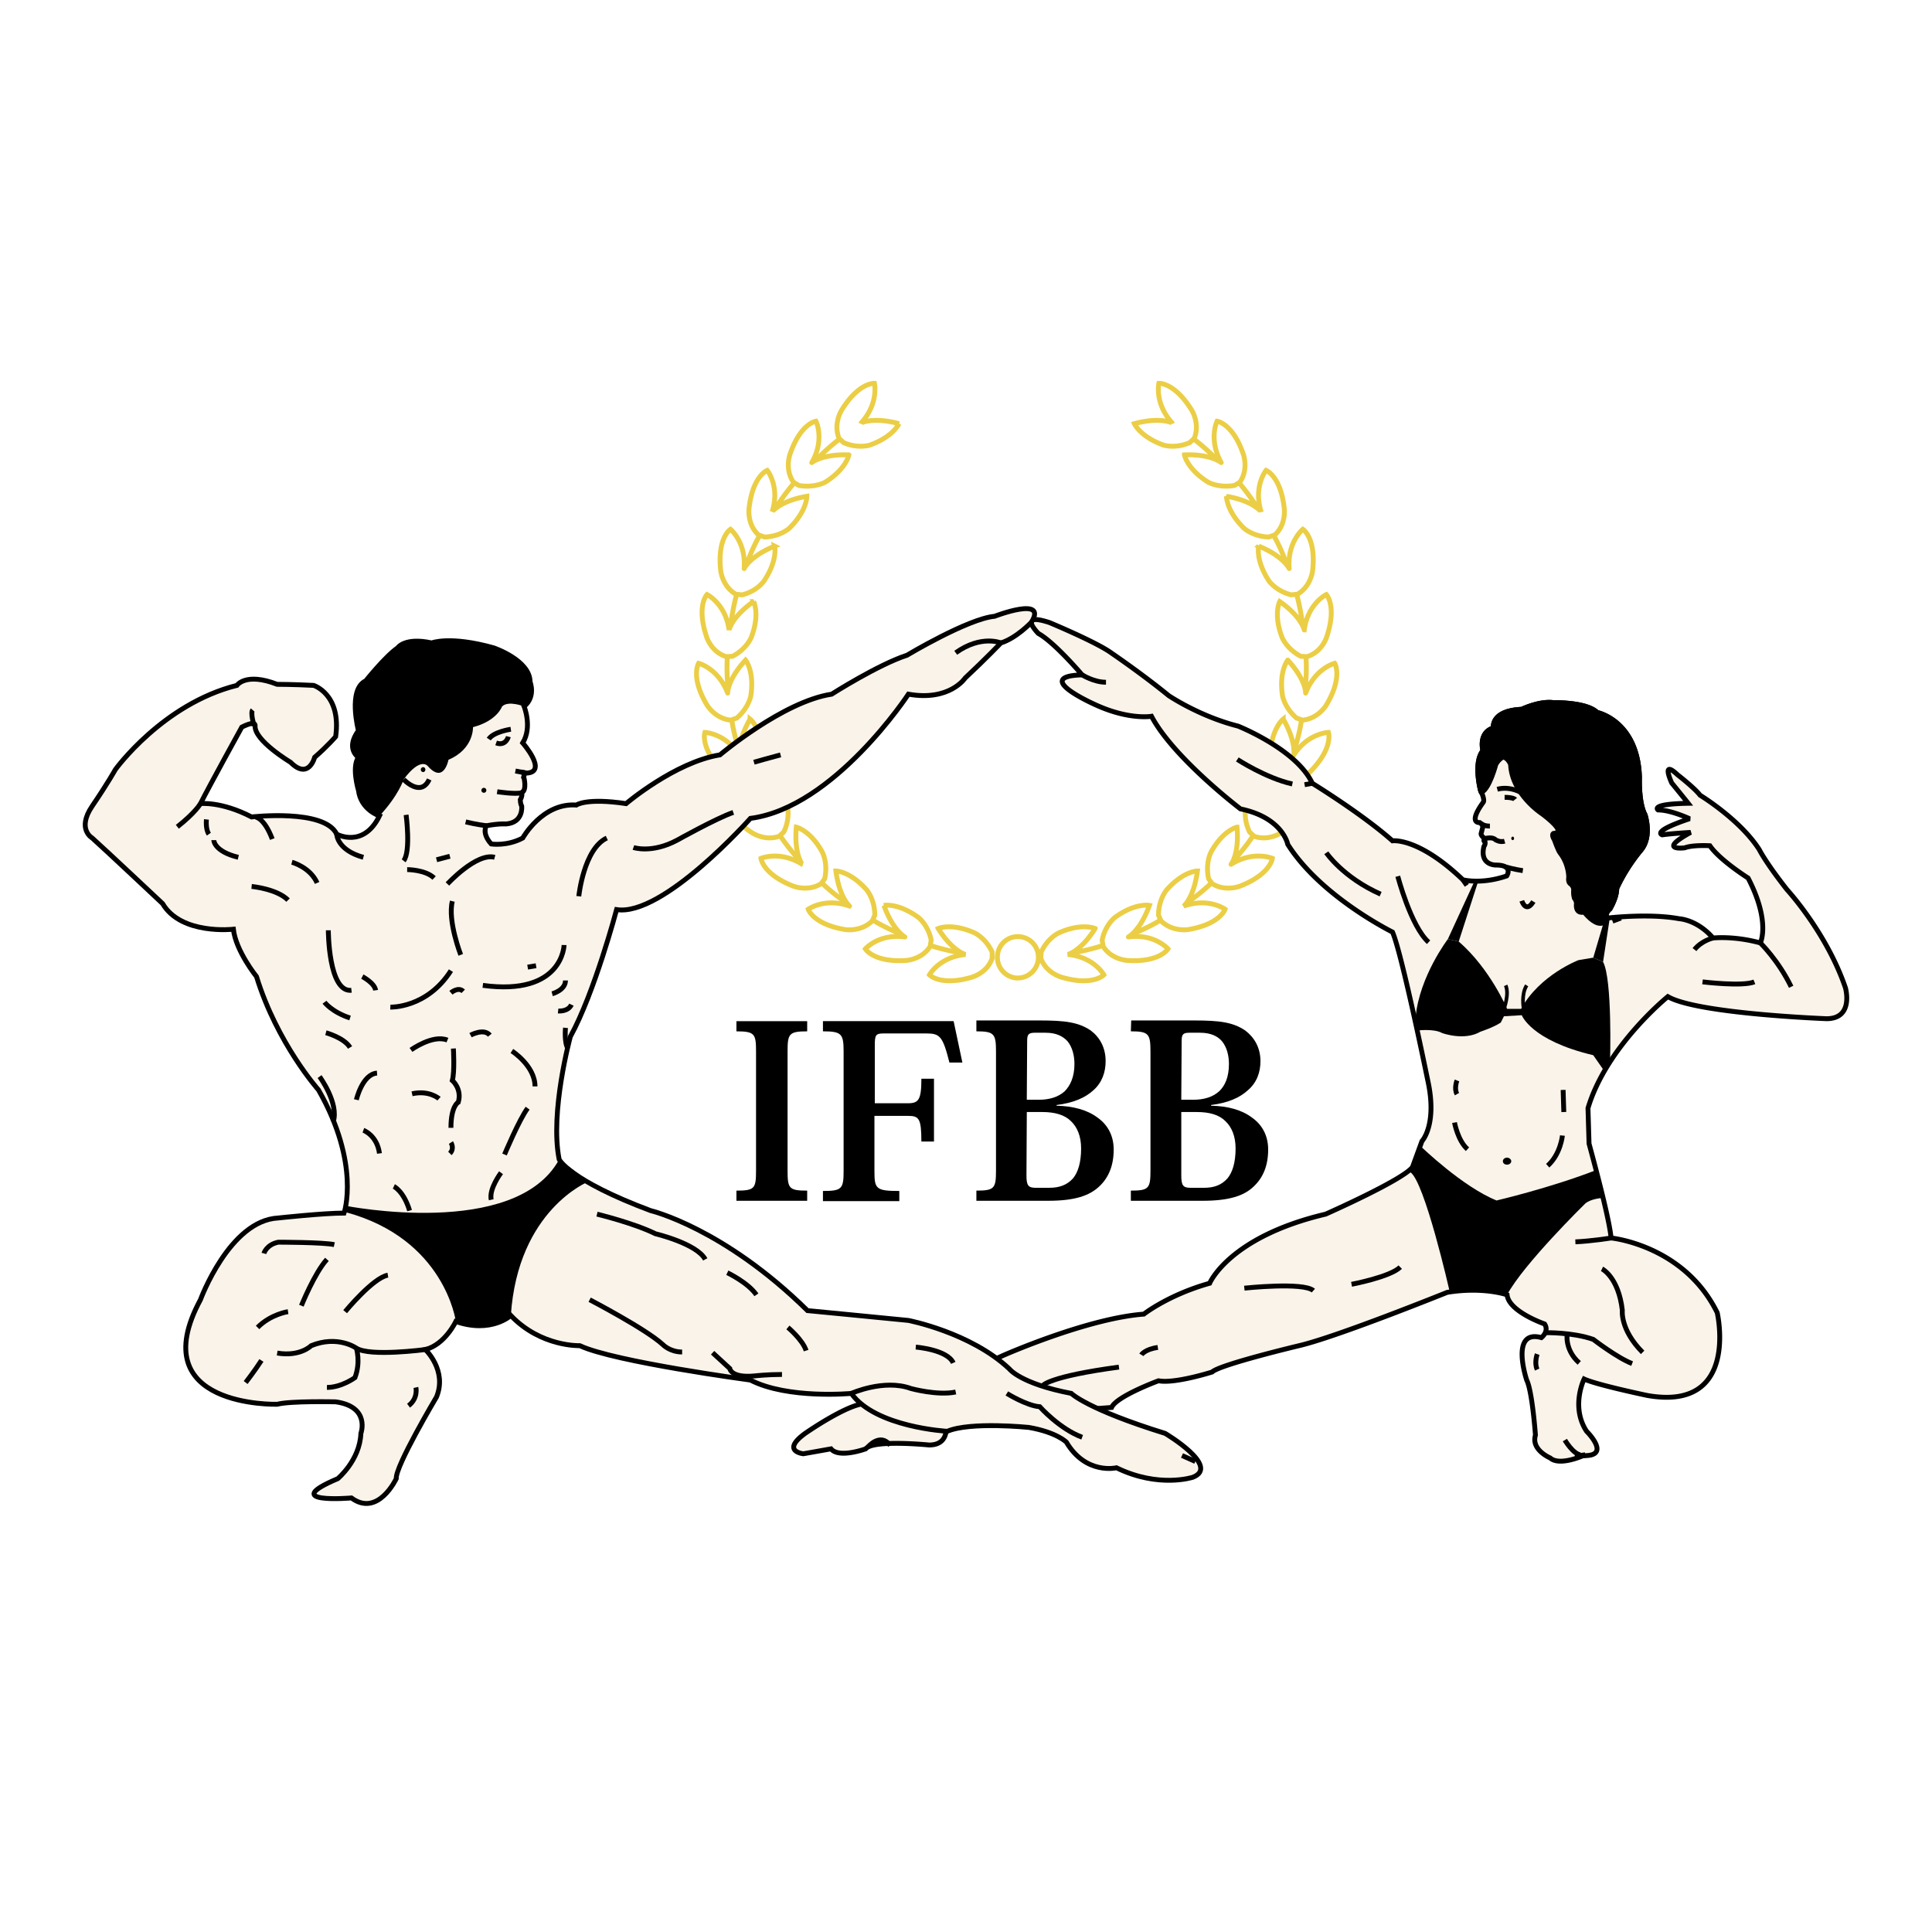 <svg xmlns="http://www.w3.org/2000/svg" width="2500" height="2500" viewBox="0 0 192.756 192.756"><path fill-rule="evenodd" clip-rule="evenodd" fill="#fff" d="M0 0h192.756v192.756H0V0z"/><path d="M89.689 42.27s-.559 1.295-2.901 2.135c0 0-1.188.385-2.621-.245l-.454-.42c-.594-1.47.245-2.8.245-2.8 1.712-2.801 3.285-2.695 3.285-2.695s.455 1.995-1.328 3.956c0-.001 1.188-.631 3.774.069zm-5.976 1.575s-1.049.77-2.237 1.995m3.216-.455s-.245 1.4-2.376 2.73c0 0-1.083.595-2.622.315l-.524-.315c-.909-1.295-.349-2.8-.349-2.8 1.048-3.081 2.586-3.291 2.586-3.291s.909 1.82-.419 4.131c-.001.001 1.048-.874 3.704-.77zm-5.487 2.836s-.873.98-1.782 2.416m3.075-1.121s.035 1.435-1.748 3.186c0 0-.908.84-2.481.875l-.594-.21c-1.153-1.05-.944-2.625-.944-2.625.35-3.255 1.817-3.815 1.817-3.815s1.293 1.61.489 4.131c.001-.002.805-1.087 3.461-1.542zm-4.753 3.99s-.664 1.12-1.223 2.73m2.761-1.75s.35 1.365-1.049 3.465c0 0-.664 1.016-2.201 1.4l-.629-.07c-1.363-.805-1.503-2.38-1.503-2.38-.35-3.255.979-4.096.979-4.096s1.572 1.295 1.363 3.921c-.001.001.558-1.225 3.04-2.24zm-3.81 4.901s-.35 1.225-.559 2.906m2.272-2.276s.665 1.26-.245 3.605c0 0-.454 1.12-1.852 1.855l-.629.035c-1.503-.455-1.958-1.96-1.958-1.96-1.048-3.115.035-4.235.035-4.235s1.853.91 2.202 3.536c0 0 .28-1.331 2.447-2.836zm-2.621 5.601s-.105 1.295.069 2.975m1.748-2.73s.908 1.085.524 3.57c0 0-.21 1.19-1.398 2.205l-.594.21c-1.573-.14-2.376-1.505-2.376-1.505-1.678-2.8-.839-4.166-.839-4.166s1.957.49 2.901 2.975c0 .001-.035-1.329 1.782-3.289zm-1.363 6.02s.175 1.295.699 2.905m1.118-3.044s1.118.875 1.293 3.36c0 0 .07 1.225-.909 2.485l-.524.315c-1.573.209-2.621-.98-2.621-.98-2.271-2.345-1.748-3.851-1.748-3.851s2.027.07 3.46 2.275c.001.001-.279-1.294 1.049-3.604zm-.035 6.195s.454 1.225 1.328 2.66m.42-3.22s1.293.595 1.992 3.01c0 0 .35 1.19-.349 2.625l-.455.42c-1.468.525-2.761-.385-2.761-.385-2.726-1.82-2.516-3.395-2.516-3.395s1.992-.385 3.879 1.505c0 .001-.594-1.225.21-3.78zm1.328 6.056s.699 1.085 1.852 2.345m-.279-3.255s1.398.314 2.586 2.485c0 0 .594 1.085.245 2.66l-.35.49c-1.328.84-2.796.245-2.796.245-3.041-1.19-3.215-2.765-3.215-2.765s1.887-.805 4.124.595c-.001 0-.839-1.05-.594-3.71zm2.586 5.6s.943.945 2.342 1.89m-.979-3.115s1.398 0 3.075 1.891c0 0 .804.945.804 2.52l-.245.56c-1.118 1.12-2.691.875-2.691.875-3.215-.525-3.705-2.03-3.705-2.03s1.643-1.19 4.124-.315c.001-.001-1.012-.841-1.362-3.501zm3.739 4.935s1.119.7 2.691 1.33m-1.642-2.834s1.397-.28 3.425 1.19c0 0 .979.735 1.293 2.275l-.105.63c-.839 1.33-2.412 1.4-2.412 1.4-3.25.209-4.054-1.155-4.054-1.155s1.328-1.54 3.949-1.19c.001 0-1.188-.63-2.096-3.15zm4.718 4.025s1.223.42 2.9.7m-2.201-2.415s1.293-.595 3.599.42c0 0 1.119.49 1.783 1.925v.63c-.525 1.505-2.062 1.89-2.062 1.89-3.111.91-4.194-.244-4.194-.244s.979-1.786 3.6-2.031c0 0-1.293-.315-2.726-2.59zm19.572-50.371s.559 1.295 2.9 2.135c0 0 1.188.385 2.621-.245l.453-.42c.596-1.47-.244-2.8-.244-2.8-1.713-2.801-3.285-2.695-3.285-2.695s-.453 1.995 1.328 3.956c0-.001-1.187-.631-3.773.069zm5.974 1.575s1.049.77 2.238 1.995m-3.216-.455s.246 1.4 2.377 2.73c0 0 1.049.595 2.621.315l.525-.315c.908-1.295.35-2.8.35-2.8-1.049-3.081-2.621-3.291-2.621-3.291s-.875 1.82.418 4.131c0 .001-1.014-.874-3.67-.77zm5.488 2.836s.873.98 1.781 2.416m-3.074-1.121s-.035 1.435 1.746 3.186c0 0 .91.84 2.482.875l.594-.21c1.154-1.05.943-2.625.943-2.625-.35-3.255-1.816-3.815-1.816-3.815s-1.293 1.61-.49 4.131c0-.002-.803-1.087-3.459-1.542zm4.752 3.99s.664 1.12 1.225 2.73m-2.762-1.75s-.35 1.365 1.014 3.465c0 0 .699 1.016 2.236 1.4l.629-.07c1.363-.805 1.504-2.38 1.504-2.38.35-3.255-.979-4.096-.979-4.096s-1.574 1.295-1.363 3.921c0 .001-.561-1.225-3.041-2.24zm3.809 4.901s.35 1.225.561 2.906m-2.272-2.276s-.664 1.26.244 3.605c0 0 .453 1.12 1.852 1.855l.629.035c1.504-.455 1.957-1.96 1.957-1.96 1.049-3.115-.035-4.235-.035-4.235s-1.852.91-2.201 3.536c-.001 0-.28-1.331-2.446-2.836zm2.621 5.601s.104 1.295-.07 2.975m-1.749-2.73s-.908 1.085-.523 3.57c0 0 .209 1.19 1.396 2.205l.596.21c1.572-.14 2.375-1.505 2.375-1.505 1.678-2.8.84-4.166.84-4.166s-1.957.49-2.9 2.975c0 .001.035-1.329-1.784-3.289zm1.364 6.02s-.174 1.295-.699 2.905m-1.12-3.044s-1.117.875-1.291 3.36c0 0-.07 1.225.908 2.485l.523.315c1.572.209 2.621-.98 2.621-.98 2.271-2.345 1.748-3.851 1.748-3.851s-2.062.07-3.461 2.275c.001.001.28-1.294-1.048-3.604zm.035 6.195s-.453 1.225-1.326 2.66m-.42-3.22s-1.293.595-1.992 3.01c0 0-.35 1.19.35 2.625l.453.42c1.469.525 2.762-.385 2.762-.385 2.727-1.82 2.516-3.395 2.516-3.395s-1.992-.385-3.879 1.505c-.001.001.593-1.225-.21-3.78zm-1.328 6.056s-.699 1.085-1.854 2.345m.282-3.255s-1.398.314-2.588 2.485c0 0-.594 1.085-.244 2.66l.35.49c1.328.84 2.797.245 2.797.245 3.039-1.19 3.215-2.765 3.215-2.765s-1.887-.805-4.125.595c-.001 0 .839-1.05.595-3.71zm-2.588 5.6s-.943.945-2.34 1.89m.979-3.115s-1.398 0-3.076 1.891c0 0-.805.945-.805 2.52l.246.56c1.117 1.12 2.689.875 2.689.875 3.217-.525 3.705-2.03 3.705-2.03s-1.643-1.19-4.123-.315c.001-.001 1.014-.841 1.364-3.501zm-3.74 4.935s-1.119.7-2.691 1.33m1.642-2.834s-1.398-.28-3.426 1.19c0 0-.979.735-1.291 2.275l.104.63c.84 1.33 2.412 1.4 2.412 1.4 3.25.209 4.053-1.155 4.053-1.155s-1.328-1.54-3.949-1.19c-.001 0 1.189-.63 2.097-3.15zm-4.717 4.025s-1.225.42-2.902.7m2.203-2.415s-1.293-.595-3.6.42c0 0-1.119.49-1.783 1.925l-.035.63c.559 1.505 2.098 1.89 2.098 1.89 3.109.91 4.193-.244 4.193-.244s-.979-1.786-3.6-2.031c0 0 1.293-.315 2.727-2.59zm-7.725 4.935c-1.119 0-2.027-.945-2.027-2.065 0-1.155.908-2.065 2.027-2.065 1.154 0 2.062.91 2.062 2.065a2.066 2.066 0 0 1-2.062 2.065z" fill="none" stroke="#ebce45" stroke-width=".486" stroke-miterlimit="2.613"/><path d="M147.635 82.069s-1.223.14.35-2.03c0 0 .209-.21-.279-1.19 0 0-.734-2.766.244-3.955 0 0-.49-1.786 1.049-2.275 0 0-.314-1.715 2.83-1.855 0 0 1.713-.84 3.146-.665 0 0 3.32-.07 4.367.98 0 0 4.055.805 4.23 6.476 0 0-.105 2.52.559 3.745 0 0 .734 2.17-.42 3.536 0 0-1.434 1.645-2.412 3.815 0 0 .07.735-.664 2.03 0 0-.629.49-.244.911 0 0 4.16-.49 7.131.07 0 0 1.781.07 3.389 1.925 0 0 2.027-.245 4.719.49 0 0 1.049-2.1-1.223-6.476 0 0-2.832-1.785-3.811-3.221 0 0-1.678-.104-2.516.21 0 0-2.832.351.594-1.54 0 0-1.887.105-2.83.245 0 0-1.154-.315 2.725-1.61 0 0-1.852-.875-3.145-.875 0 0-.873-.595 3.006-.665 0 0-.246-.315-1.643-2.03 0 0-1.119-2.415.594-.805 0 0 1.678 1.295 2.236 2.03 0 0 3.984 2.416 5.906 5.426 0 0 .594 1.225 2.762 3.99 0 0 3.949 4.27 5.836 9.801 0 0 .873 3.08-1.887 3.08 0 0-12.932-.49-15.832-2.205 0 0-6.115 4.936-7.969 11.131l.105 3.535c.768 2.836 2.027 7.596 2.201 9.416 0 0 7.27.701 10.59 7.457 0 0 2.271 9.871-6.955 8.26 0 0-5.033-1.049-6.326-1.645 0 0-1.363 2.766.246 5.215 0 0 2.271 2.24.104 2.416-2.201.174-.244-.07-.244-.07s-2.516 1.189-3.494.314c0 0-1.922-.805-1.469-2.275 0 0-.314-4.375-.873-5.494 0 0-1.713-5.111 1.467-4.236 0 0 .805-.629.314-1.365 0 0-3.564-1.225-3.738-2.904 0 0-2.342-.84-5.977-.246 0 0-11.01 4.445-14.783 5.32 0 0-7.934 1.891-8.668 2.625 0 0-3.74 1.191-5.348.875 0 0-4.193 1.541-4.682 2.662l-16.602 1.225s.734 2.52-1.607 2.52c0 0-5.592-.559-6.326.385 0 0-2.656.98-3.46 0 0 0-2.342.42-2.761.49 0 0-2.271-.244.175-2.029 0 0 4.264-2.977 6.046-2.977 0 0 9.646-3.5 10.449-3.57.804-.07 3.251-1.225 3.251-1.225s8.387-3.711 14.049-4.131c0 0 2.445-1.924 6.57-3.08 0 0 1.922-4.621 11.568-6.895 0 0 7.688-3.396 8.666-4.691l.945-2.59s1.467-1.541.662-5.672c0 0-2.654-13.056-3.6-15.191 0 0-7.164-3.535-10.449-8.751 0 0-.488-2.66-4.717-3.536 0 0-6.676-5.075-8.877-9.241 0 0-2.168.385-5.453-1.085 0 0-6.676-2.905-1.467-3.045 0 0-2.762-3.255-4.369-4.131 0 0-2.168-2.17 1.117-1.085 0 0 4.719 1.96 6.188 3.045 0 0 3.039 2.065 5.695 4.235 0 0 3.041 2.065 6.92 3.045 0 0 5.836 2.31 7.41 5.706 0 0 4.963 3.045 8.002 5.741 0 0 2.553-.385 7.025 3.886 0 0 1.818.49 4.369-.385 0 0 .734-1.085-1.084-1.085 0 0-1.643.035-1.188-1.855 0 0 .174-.21.104-.49 0 0-.209 0-.035-.315 0 0-.383-.245-.348-.49l.174-.665a.7.7 0 0 0-.31-.422z" fill-rule="evenodd" clip-rule="evenodd" fill="#f9f3e9" stroke="#000" stroke-width=".486" stroke-miterlimit="2.613"/><path d="M52.049 79.094s.105.28-.14.7c0 0 0 .385.14.63 0 0 .21 1.645-1.572 1.785 0 0-.594-.07-1.957.175 0 0-.489.735.489 1.82 0 0 1.572.245 3.145-.595 0 0 1.958-3.536 5.347-3.291 0 0 .979-.735 4.963-.14 0 0 4.858-4.13 9.366-4.865 0 0 6.291-5.321 11.148-6.056 0 0 4.613-2.94 7.514-3.885 0 0 6.082-3.641 8.737-3.885 0 0 5.348-2.065 3.67.595 0 0-1.469 1.575-3.041 2.065 0 0-1.467 1.541-3.564 3.5 0 0-1.538 2.345-5.662 1.61 0 0-7.409 11.306-15.762 12.392 0 0-8.737 9.836-13.351 9.101 0 0-2.202 8.296-4.613 12.671 0 0-2.062 7.525-1.118 12.252 0 0 .979 2.064 9.121 5.109 0 0 7.27 1.717 15.657 9.977 0 0 7.619.734 10.065.98 0 0 6.186 1.189 10.066 4.83 0 0 1.082 1.471 6.186 2.451 0 0 1.572 1.574 9.365 3.99 0 0 5.557 3.289 2.762 4.375 0 0-3.391 1.121-7.619-.945 0 0-3.041.734-4.998-2.555 0 0-.943-.98-3.738-1.471 0 0-5.837-.596-8.144.385 0 0-7.164-.385-9.576-3.779 0 0-6.326.594-10.065-1.33 0 0-13.596-1.82-17.021-3.432 0 0-3.879.141-6.885-3.01 0 0-1.957 1.82-5.487.596 0 0-1.083 2.309-3.041 2.799 0 0 2.202 2.066 1.118 4.727 0 0-4.124 6.93-4.019 8.156 0 0-1.817 3.885-4.473 1.924 0 0-7.41.631-1.363-1.924 0 0 2.202-1.82 2.307-4.516 0 0 .979-2.66-2.517-3.15 0 0-4.508-.105-5.836.244 0 0-13.49.385-7.654-10.432 0 0 2.901-7.91 7.759-8.154 0 0 4.508-.49 6.57-.49 0 0 1.678-4.865-2.551-12.287 0 0-4.124-4.621-6.186-11.307 0 0-2.062-2.555-2.307-4.725 0 0-5.207.595-7.06-2.555 0 0-5.696-5.356-7.024-6.546 0 0-1.573-.875 0-3.186 1.572-2.311 2.307-3.641 2.307-3.641s4.718-6.545 12.127-8.401c0 0 .874-1.33 4.019-.105 0 0 1.573 0 3.635.105 0 0 2.796.875 2.202 5.111 0 0-.734.875-2.097 2.065 0 0-.594 2.311-2.412.49 0 0-3.634-2.17-3.53-3.641 0 0 .14-.595-1.328.14 0 0-3.146 5.706-4.124 7.631 0 0 2.062-.245 5.103 1.33 0 0 7.27-.84 8.493 1.715 0 0 2.656 1.47 4.264-1.82 0 0-1.852-.595-2.097-2.555 0 0-.699-2.31 0-3.291 0 0-1.329-.84 0-2.66 0 0-1.083-4.13.734-4.97 0 0 1.957-2.451 3.18-3.291 0 0 .699-1.085 3.39-.49 0 0 1.817-.735 6.186.49 0 0 3.634 1.226 3.634 3.396 0 0 .594 1.47-.594 2.45 0 0 .838 2.065-.14 3.641 0 0 2.552 2.905.384 3.011l-.524-.105s.419-.035.245.49c.002.002.352 1.297-.208 1.577z" fill-rule="evenodd" clip-rule="evenodd" fill="#f9f3e9" stroke="#000" stroke-width=".486" stroke-miterlimit="2.613"/><path d="M37.86 81.404s-1.852-.595-2.097-2.555c0 0-.699-2.31 0-3.291 0 0-1.329-.84 0-2.66 0 0-1.083-4.13.734-4.97 0 0 1.468-2.065 2.691-2.94 0 0 1.188-1.575 3.879-.84 0 0 1.817-.735 6.186.49 0 0 3.634 1.226 3.634 3.396 0 0 .594 1.47-.594 2.45 0 0-1.573-.63-2.202 0 0 0-.489 1.436-2.9 2.065 0 0 .105 2.17-2.447 3.255 0 0-.454 2.45-2.062.63 0 0-.699-.98-2.411 1.33.001 0-.488 1.575-2.411 3.64z" fill-rule="evenodd" clip-rule="evenodd"/><path d="M20.001 80.179s-.489.875-2.307 2.311m2.902-.736s-.105.98.245 1.47m.489.596s0 1.12 2.446 1.715m1.678-4.026s.874 0 1.712 2.205m1.958 2.311s1.817.49 2.516 2.065m1.957-4.865s0 1.575 2.656 2.31m-3.495 7.281s0 6.231 2.307 5.985m1.083-1.365s1.223.631 1.328 1.365m-5.102 1.191s.734.98 2.551 1.574m-2.412 1.471s1.817.49 2.412 1.471m-3.041 2.904s1.957 2.66 1.363 4.516m2.307-2.205s.594-2.555 2.062-2.66m1.328-6.581s3.635.139 6.046-3.641m.979-1.575s-1.328-3.396-.839-5.356m-4.613-8.611s.489 3.641-.245 4.585m.35.876s1.817 0 2.69.84m.245-1.82l1.328-.35m-.244 2.765s2.901-3.15 4.718-2.66m-.839-3.15s-1.083-.14-2.062-.385m11.289 7.42s.489-4.726 2.795-5.811m2.656.946s1.818.63 4.369-.735c0 0 3.879-2.17 5.592-2.766m2.062-5.005s1.712-.49 2.656-.735M56.279 94.286s-.105 5.111-8.108 4.025m-7.165 6.441s2.167-1.574 3.635-.98m2.306-.491s1.328-.734 1.922 0m2.202 1.576s2.307 1.471 2.307 3.535m-8.388-9.345s.734-.631 1.224-.141m6.43-2.415l.839-.14m1.607 2.799s1.328-.35 1.328-1.328m-.734 3.045s.979.105 1.328-.631m-.594 2.311s-.14 1.471.244 2.064m-11.427 0s.14 2.311-.105 3.186c0 0 .979.84.594 2.17 0 0-.734.352-.734 2.557m5.347 2.66s1.468-3.5 2.306-4.621M40.272 77.764s1.712 1.82 2.551 0m.979 31.853s-.979-.875-2.691-.49m-4.858 3.641s1.363.49 1.607 2.311m7.13-1.087s.385.596-.104 1.086" fill="none" stroke="#000" stroke-width=".486" stroke-miterlimit="2.613"/><path d="M55.79 115.674l2.936 2.205s-7.06 2.801-7.759 13.371c0 0-2.446 1.68-5.487.596 0 0-1.083-8.262-11.044-10.922v-.631c-.001 0 16.984 3.396 21.354-4.619z" fill-rule="evenodd" clip-rule="evenodd"/><path d="M39.293 118.369s.979.455 1.572 2.414m9.123-3.779s-1.223 1.609-.979 2.695m-22.681 5.356s.244-.875 1.433-1.121c0 0 4.508 0 5.592.246m-3.286 6.09s1.328-3.289 2.551-4.621m-3.879 5.216s-1.712.244-3.041 1.574m8.737-1.574s2.796-3.396 4.264-3.641M24.51 137.936s.943-1.225 1.572-2.205m16.357-1.086s-5.557.736-6.885-.139c0 0-1.853-1.33-4.509-.246 0 0-1.083 1.121-3.39.736m7.899-.49s.454 1.365-.14 2.939c0 0-1.328.98-2.796.98m8.877.001s.245 1.086-.734 1.82m18.069-10.572s5.592 2.906 7.305 4.48c0 0 .699.736 1.922.736m3.04.071l1.712 1.574s.105.98 2.517.736c0 0 1.223-.141 2.691-.141m.594-4.691s1.468 1.227 1.817 2.311m-7.863-7.77s2.062.979 2.9 2.205m-15.902-8.05s3.635.875 5.836 1.959c0 0 4.124.98 4.963 2.555m21.005 8.751s3.146.244 3.74 1.576m-10.17 3.045s3.25-1.471 5.941-.49c0 0 2.656.734 4.474.35m5.101.14s1.957 1.225 3.285 1.33c0 0 1.957 2.205 4.23 3.045m11.288 2.416l-1.328-.596M25.104 88.44s2.551.245 3.635 1.365" fill="none" stroke="#000" stroke-width=".486" stroke-miterlimit="2.613"/><path d="M48.031 78.849c0 .14.104.245.245.245a.24.24 0 0 0 .245-.245.24.24 0 0 0-.245-.245.239.239 0 0 0-.245.245zM49.603 78.989s1.783.28 2.446.105l-2.446-.105z" fill-rule="evenodd" clip-rule="evenodd"/><path d="M49.603 78.989s1.783.28 2.446.105" fill="none" stroke="#000" stroke-width=".486" stroke-miterlimit="2.613"/><path fill-rule="evenodd" clip-rule="evenodd" d="M52.539 77.134l-1.119-.21 1.119.21z"/><path d="M52.539 77.134l-1.118-.21m-.455-4.166s-1.712.245-2.202.98m1.958-.244s-.245.98-1.223.63" fill="none" stroke="#000" stroke-width=".486" stroke-miterlimit="2.613"/><path d="M41.984 76.784c0 .14.105.245.245.245.104 0 .21-.105.21-.245s-.105-.245-.21-.245a.24.24 0 0 0-.245.245z" fill-rule="evenodd" clip-rule="evenodd"/><path d="M99.859 64.147s-1.957-.84-4.508.98m-70.002 7.281s-.385-1.295-.14-1.575" fill="none" stroke="#000" stroke-width=".486" stroke-miterlimit="2.613"/><path d="M156.512 87.53s.035-1.295-.873-2.45c-.176-.21-.561-1.295-.561-1.295-.314-.49-.104-.63-.104-.63.35-.035.488-.175.488-.175.176-.49-1.607-1.785-1.607-1.785s-3.006-1.925-3.145-4.936c0 0-.246-.63-.734-.735 0 0-.42.175-.734.735 0 0-.629 2.416-1.434 2.8-.068.035-.068-.14-.104-.21 0 0-.734-2.766.244-3.955 0 0-.49-1.786 1.049-2.275 0 0-.314-1.715 2.83-1.855 0 0 1.713-.84 3.146-.665 0 0 3.32-.07 4.367.98 0 0 4.055.805 4.23 6.476 0 0-.105 2.52.559 3.745 0 0 .734 2.17-.42 3.536 0 0-1.434 1.645-2.412 3.815 0 0 .07.735-.664 2.03 0 0-.629.49-.244.911 0 0-.559 1.54-2.342-.595 0 0-.873.28-.768-.84.035-.246-.211-.561-.211-.561-.104-.35-.07-.735-.07-.735.035-.28-.104-.49-.244-.63.002-.001-.348-.141-.242-.701z" fill-rule="evenodd" clip-rule="evenodd" stroke="#000" stroke-width=".486" stroke-miterlimit="2.613"/><path d="M86.614 144.342s1.224-1.436 2.202-.141m15.204-5.951s.559-.91 7.617-1.855m2.238-1.225s.348-.559 1.643-.734m8.63-5.916s5.906-.631 6.885.246m3.811-.631s3.879-.734 4.857-1.715m16.426 17.256s.805 1.365 1.539 1.471m-4.299-10.047s-.316.877 0 1.541m.803-3.676s2.691-.07 4.789.666c0 0 2.41 1.855 3.879 2.414m-6.467-3.08s-.35 1.646 1.189 3.012m2.272-9.383s1.643.807 2.027 4.131c0 0-.244 1.926 2.027 4.201m-3.146-11.412s-1.957.316-3.564.385" fill="none" stroke="#000" stroke-width=".486" stroke-miterlimit="2.613"/><path d="M159.203 116.758l.629 2.766s-1.119.07-1.678.561c0 0-6.15 6.021-7.793 9.102 0 0-3.146-.91-5.732-.352 0 0-2.516-11.096-3.949-11.9 0 0 .805-2.17 1.119-2.521 0 0 4.123 3.992 7.514 5.357-.001-.001 5.277-1.228 9.89-3.013z" fill-rule="evenodd" clip-rule="evenodd"/><path d="M145.119 111.998s.314 1.785 1.293 2.66m9.609-3.711l-.068-2.205m-10.59-.945s-.314.807 0 1.365m10.52 4.131s-.176 1.855-1.469 3.01" fill="none" stroke="#000" stroke-width=".486" stroke-miterlimit="2.613"/><path d="M141.309 102.826s1.713-.244 2.586.246c0 0 2.203.805 3.811-.141 0 0 1.293-.42 2.027-.91l.314-.629 1.781-.105s.91 2.52 7.131 3.99l1.117 1.609.559-.98s.246-8.189-.697-9.94l-.979-.42-1.469.245s-3.879 1.471-5.732 4.865h-1.396s-1.678-3.99-4.824-6.72l-1.082-.245s-2.832 3.709-3.217 7.77l.07 1.365z" fill-rule="evenodd" clip-rule="evenodd"/><path d="M150.047 100.656s.559-1.471.174-2.346m1.783 2.241s-.246-1.365.314-2.24" fill="none" stroke="#000" stroke-width=".364" stroke-miterlimit="2.613"/><path d="M151.828 89.875s.42 1.295 1.154.07m-13.525-2.52s1.293 4.971 3.074 6.581m-10.205-8.926s1.645 2.45 5.418 4.131m-14.295-13.442s2.832 1.855 5.488 2.45m-20.968-10.886s1.152.735 2.375.735m60.566 25.517s-1.117.246-1.852 1.155m.803 3.221s3.984.49 5.174 0m.594-3.885s1.781 1.715 3.076 4.375" fill="none" stroke="#000" stroke-width=".486" stroke-miterlimit="2.613"/><path fill-rule="evenodd" clip-rule="evenodd" d="M144.455 93.691l2.69-5.846.384-.07-1.992 6.161-1.082-.245zM158.959 95.546l1.223-4.13h.453l-.697 4.55-.979-.42z"/><path d="M148.229 83.645s.699-.175.979.14c0 0 .42.28.908.14m-2.376-1.821s.174.315.908.315m3.391-3.185s-1.225-.875-2.656-.49m1.781 1.015s-.174-.21-1.049-.21" fill="none" stroke="#000" stroke-width=".486" stroke-miterlimit="2.613"/><path d="M150.92 83.82c-.07 0-.141-.07-.141-.175s.07-.175.141-.175.141.07.141.175-.071.175-.141.175zM150.361 116.199c.209 0 .418-.141.418-.352 0-.174-.209-.35-.418-.35-.246 0-.42.176-.42.35 0 .212.174.352.42.352z" fill-rule="evenodd" clip-rule="evenodd"/><path d="M150.15 86.48s1.014.28 1.783.385m-5.976.91l.385.56m15.377 3.256l-.838.315M130.93 78.149l-.77.14" fill="none" stroke="#000" stroke-width=".486" stroke-miterlimit="2.613"/><path d="M75.43 116.793c0 1.785-.14 1.996-1.957 1.996v1.014h7.06v-1.014c-1.817 0-1.957-.211-1.957-1.996v-11.9c0-1.75.14-1.996 1.957-1.996v-1.016h-7.06v1.016c1.817 0 1.957.246 1.957 1.996v11.9zM93.185 107.623h-1.258c0 2.1-.279 2.449-1.328 2.449h-3.32v-5.74c0-1.051.07-1.225.874-1.225h4.264c1.363 0 1.643.279 2.307 2.904h1.293l-.874-4.131H82.105v1.016c1.853 0 2.062.246 2.062 1.996v11.936c0 1.785-.175 1.996-2.062 1.996v1.014h7.619v-1.014c-2.342 0-2.481-.211-2.481-1.996v-5.496h3.355c1.083 0 1.328.246 1.328 2.557h1.258v-6.266h.001zM97.414 102.896c1.781 0 1.957.246 1.957 2.031v11.865c0 1.785-.176 1.996-1.957 1.996v1.014h7.164c2.621 0 4.123-.488 5.137-1.469.908-.875 1.398-2.066 1.398-3.641 0-1.471-.664-2.521-1.607-3.186-1.014-.77-2.447-1.154-4.09-1.189v-.07c1.713-.211 2.867-.736 3.67-1.471.875-.77 1.223-1.82 1.223-2.904 0-1.365-.594-2.381-1.467-3.047-1.223-.84-2.586-1.014-5.104-1.014h-6.324v1.085zm5.066 1.016c0-.631.07-.875.734-.875h1.119c1.047 0 1.711.35 2.166.84.49.596.699 1.436.699 2.275 0 1.295-.42 2.17-.979 2.73-.664.596-1.572.84-2.551.84h-1.225l.037-5.81zm-.035 7.035h1.539c1.258 0 2.236.281 2.865.91.629.596 1.014 1.506 1.014 2.73 0 1.4-.314 2.381-.805 2.975-.594.666-1.363.945-2.375.945h-1.363c-.734 0-.91-.244-.91-1.225l.035-6.335zM112.826 102.896c1.781 0 1.957.246 1.957 2.031v11.865c0 1.785-.176 1.996-1.957 1.996v1.014h7.164c2.621 0 4.158-.488 5.137-1.469.91-.875 1.398-2.066 1.398-3.641 0-1.471-.664-2.521-1.607-3.186-1.014-.77-2.412-1.154-4.09-1.189v-.07c1.713-.211 2.867-.736 3.67-1.471.908-.77 1.258-1.82 1.258-2.904 0-1.365-.629-2.381-1.502-3.047-1.223-.84-2.586-1.014-5.104-1.014h-6.289l-.035 1.085zm5.067 1.016c0-.631.07-.875.734-.875h1.119c1.049 0 1.746.35 2.166.84.49.596.699 1.436.699 2.275 0 1.295-.385 2.17-.979 2.73-.664.596-1.572.84-2.551.84h-1.225l.037-5.81zm-.036 7.035h1.539c1.293 0 2.236.281 2.865.91.629.596 1.014 1.506 1.014 2.73 0 1.4-.314 2.381-.805 2.975-.594.666-1.328.945-2.342.945h-1.361c-.734 0-.91-.244-.91-1.225v-6.335z" fill-rule="evenodd" clip-rule="evenodd"/></svg>